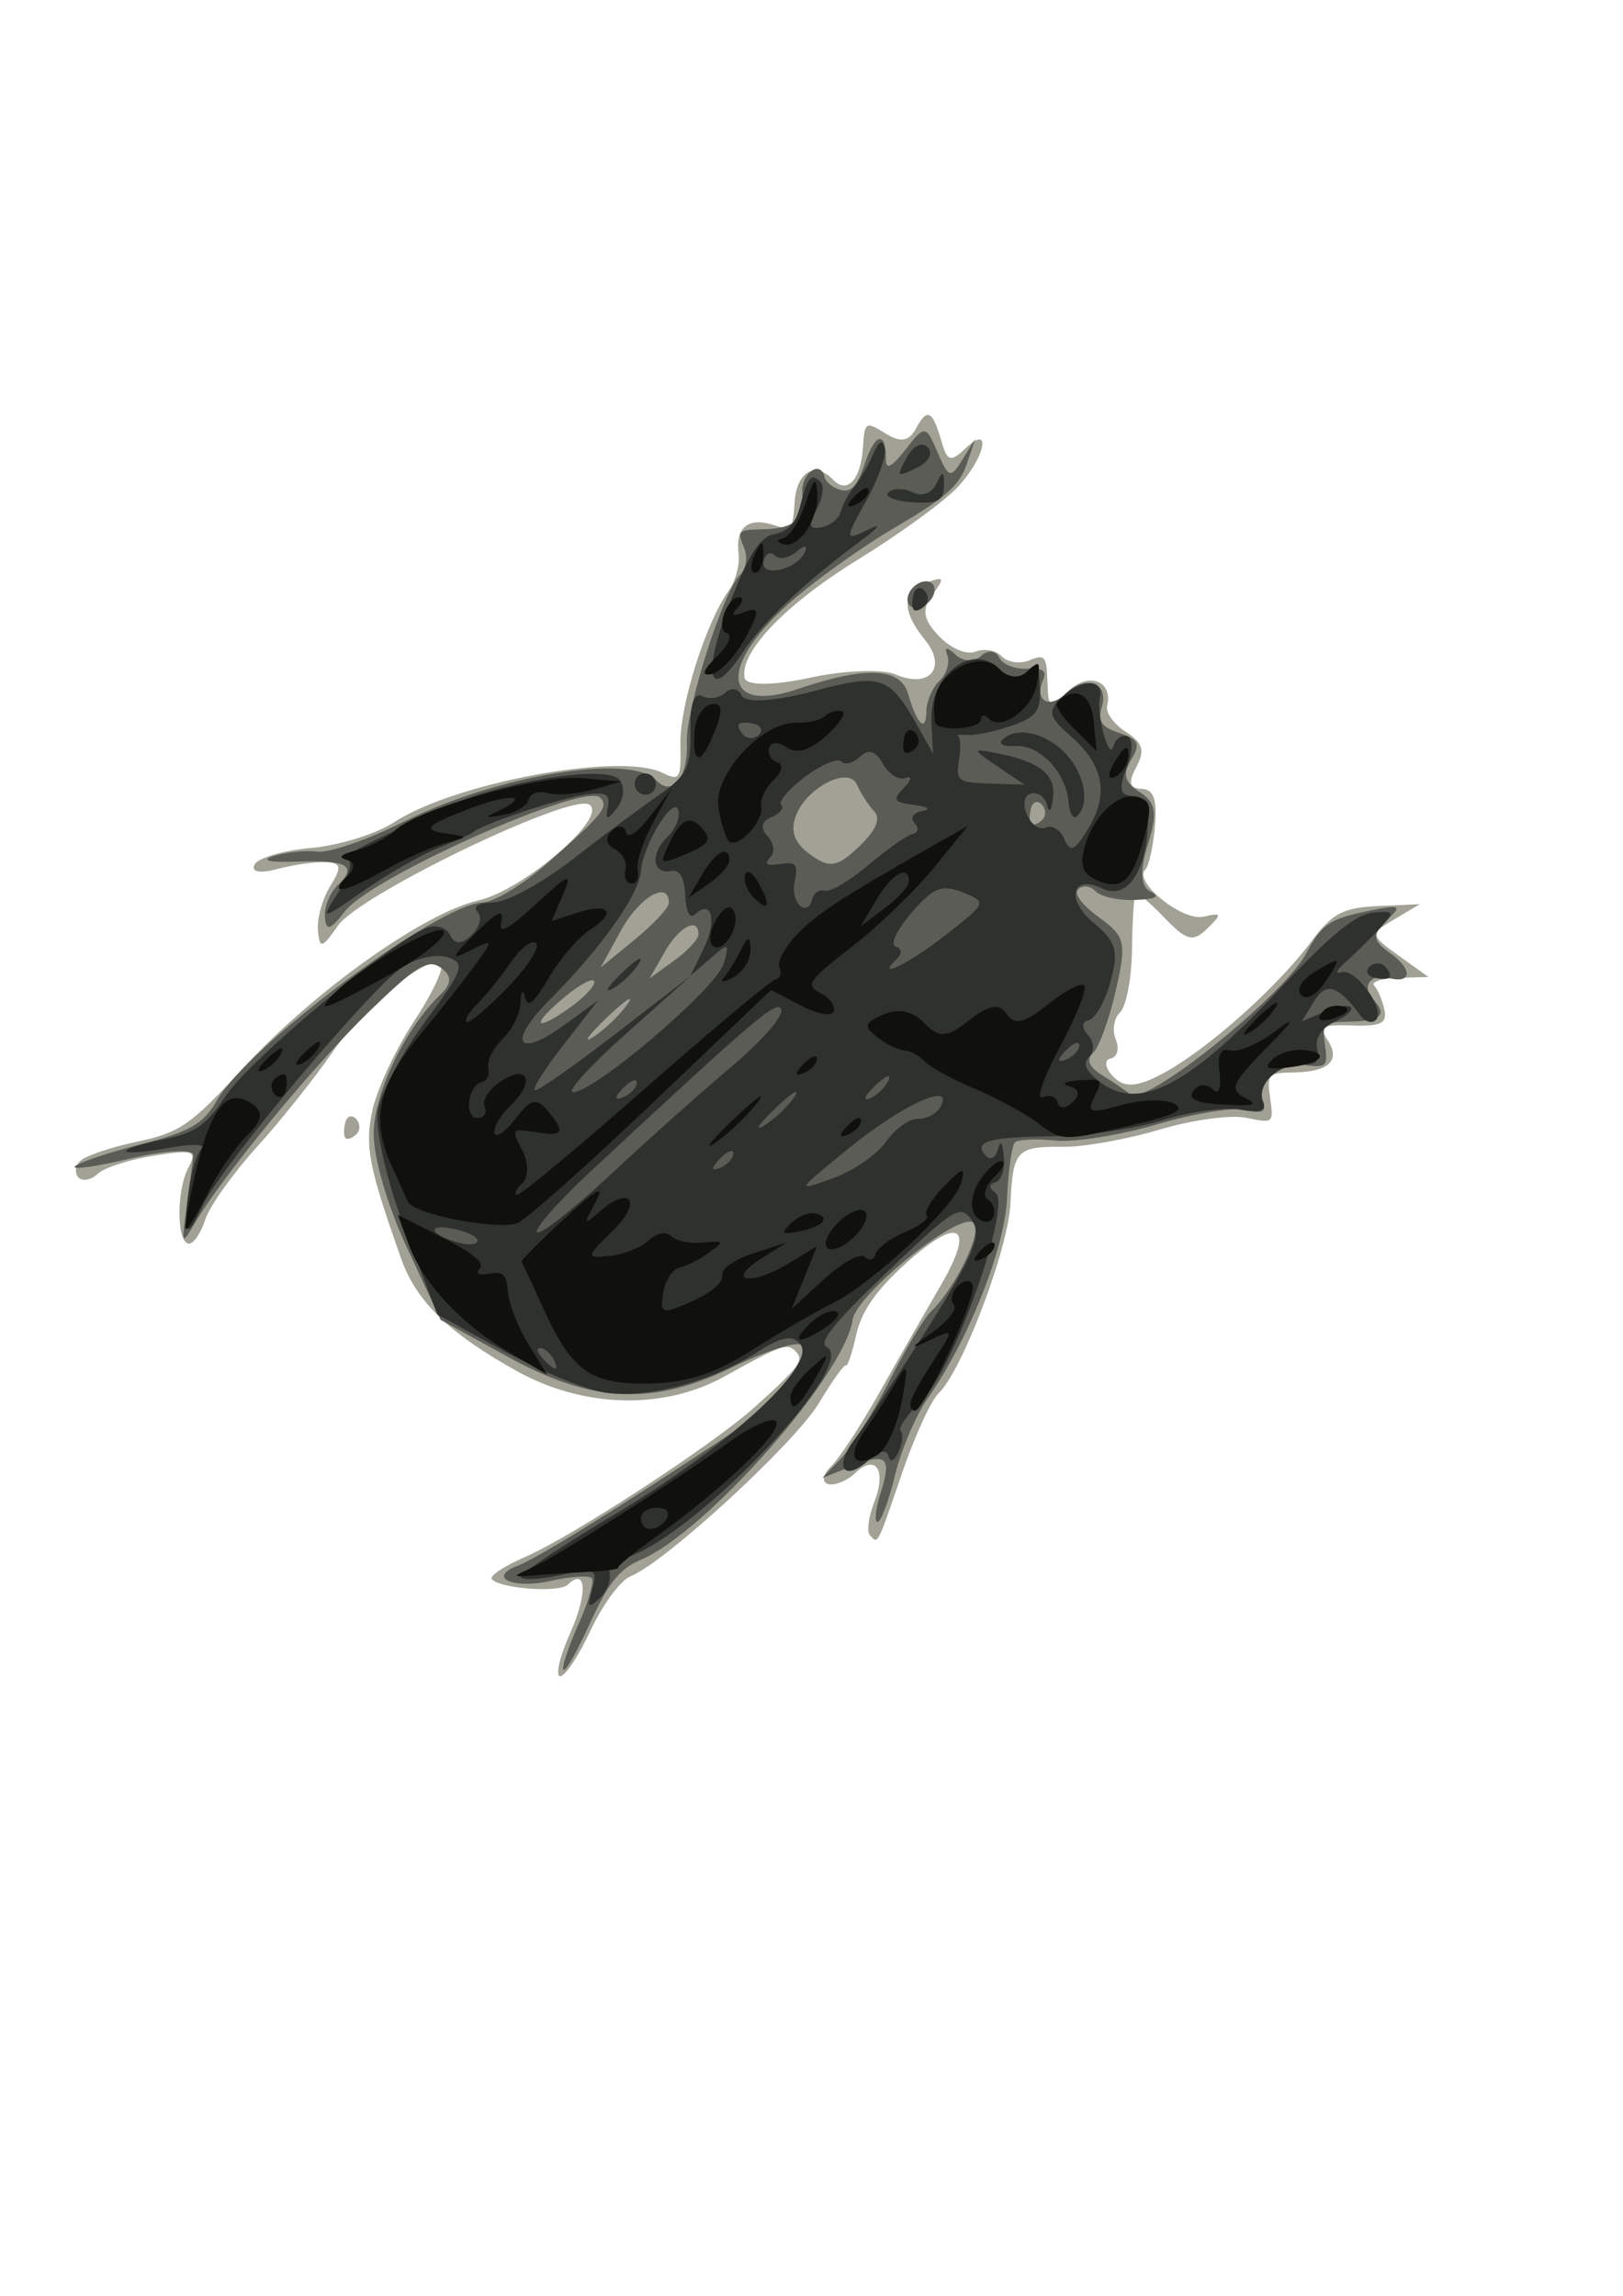 <?xml version="1.0" encoding="UTF-8" standalone="no"?>
<!-- Created with Inkscape (http://www.inkscape.org/) -->

<svg
   xmlns:dc="http://purl.org/dc/elements/1.1/"
   xmlns:cc="http://creativecommons.org/ns#"
   xmlns:rdf="http://www.w3.org/1999/02/22-rdf-syntax-ns#"
   xmlns:svg="http://www.w3.org/2000/svg"
   xmlns="http://www.w3.org/2000/svg"
   xmlns:sodipodi="http://sodipodi.sourceforge.net/DTD/sodipodi-0.dtd"
   xmlns:inkscape="http://www.inkscape.org/namespaces/inkscape"
   width="210mm"
   height="297mm"
   id="svg3550"
   version="1.1"
   inkscape:version="0.48.0 r9654"
   sodipodi:docname="Documento nuevo 3">
  <defs
     id="defs3552" />
  <sodipodi:namedview
     id="base"
     pagecolor="#ffffff"
     bordercolor="#666666"
     borderopacity="1.0"
     inkscape:pageopacity="0.0"
     inkscape:pageshadow="2"
     inkscape:zoom="0.38872126"
     inkscape:cx="398.32533"
     inkscape:cy="557.33852"
     inkscape:document-units="px"
     inkscape:current-layer="layer1"
     showgrid="false"
     inkscape:window-width="1680"
     inkscape:window-height="990"
     inkscape:window-x="-4"
     inkscape:window-y="-4"
     inkscape:window-maximized="1" />
  <g
     inkscape:label="Capa 1"
     inkscape:groupmode="layer"
     id="layer1">
    <g
       style="display:inline"
       id="g3470"
       transform="matrix(3.621,3.79,-3.707,3.542,528.372,-2509.151)"
       inkscape:transform-center-x="-40.557942"
       inkscape:transform-center-y="97.339035">
      <path
         style="fill:#a2a196"
         d="m 359.932,483.483 c 0.003,-0.688 1.073,-3.015 2.379,-5.171 2.14,-3.536 2.323,-4.738 1.855,-12.233 -0.616,-9.877 1.178,-22.544 3.846,-27.153 2.258,-3.9 2.768,-14.629 0.665,-13.965 -2.01,0.634 -8.701,21.756 -8.006,25.272 0.522,2.638 0.404,2.844 -0.977,1.709 -0.864,-0.71 -1.853,-2.416 -2.198,-3.792 -0.518,-2.064 -0.857,-2.272 -1.94,-1.188 -0.722,0.722 -1.909,2.427 -2.638,3.789 -0.79,1.475 -1.494,1.972 -1.741,1.229 -0.229,-0.686 0.908,-2.935 2.527,-4.997 1.618,-2.062 3.243,-5.393 3.61,-7.401 1.251,-6.839 9.837,-20.234 13.956,-21.773 1.696,-0.633 1.634,-0.883 -0.771,-3.132 -2.632,-2.462 -6.548,-9.736 -7.237,-13.444 -0.204,-1.1 -1.038,-2.5 -1.853,-3.11 -1.966,-1.473 -1.873,-3.071 0.248,-4.258 1.629,-0.912 1.624,-1.084 -0.098,-2.987 -1.932,-2.135 -1.482,-4.145 0.928,-4.145 1.936,0 1.82,-1.923 -0.253,-4.214 -1.604,-1.772 -1.576,-1.903 0.528,-2.453 1.623,-0.424 2.061,-1.087 1.626,-2.457 -0.678,-2.138 -0.142,-2.311 2.605,-0.841 1.644,0.88 1.934,0.7 1.934,-1.2 0,-3.658 1.949,-0.709 2.113,3.198 0.08,1.907 -0.609,7.066 -1.531,11.466 -1.68,8.013 -1.403,14.375 0.683,15.664 0.625,0.386 2.379,-1.51 4.159,-4.498 1.693,-2.841 4.09,-5.61 5.327,-6.153 3.163,-1.388 2.884,-4.024 -0.457,-4.301 -3.487,-0.289 -4.765,-1.616 -3.751,-3.895 0.731,-1.642 0.847,-1.6 1.202,0.433 0.299,1.709 1.072,2.25 3.217,2.25 1.587,0 3.075,-0.657 3.399,-1.5 0.317,-0.825 1.217,-1.5 2,-1.5 0.783,0 1.707,-0.736 2.052,-1.636 0.572,-1.491 0.803,-1.477 2.607,0.155 1.925,1.742 1.979,1.718 1.979,-0.864 0,-2.655 2.232,-3.707 3.502,-1.651 0.341,0.552 1.675,0.739 2.965,0.415 1.816,-0.456 2.501,-0.096 3.038,1.597 0.508,1.602 0.99,1.889 1.804,1.075 0.814,-0.814 1.722,-0.399 3.401,1.555 1.26,1.466 2.29,3.045 2.29,3.51 0,1.635 5.889,0.864 6.92,-0.906 0.91,-1.563 1.023,-1.509 1.05,0.5 0.026,1.911 -0.498,2.25 -3.47,2.25 -1.925,0 -3.5,0.18 -3.5,0.4 0,0.22 1.575,1.975 3.5,3.9 1.925,1.925 3.5,4.172 3.5,4.993 0,0.821 0.704,1.763 1.563,2.093 0.86,0.33 1.283,1.053 0.941,1.607 -0.342,0.554 0.287,1.007 1.398,1.007 1.492,0 2.28,-0.982 3.013,-3.75 1.22,-4.608 1.521,-13.393 0.642,-18.75 -0.556,-3.389 -0.265,-4.458 1.905,-7 l 2.561,-3 -0.62,2.747 c -0.6,2.658 -0.512,2.726 2.738,2.097 l 3.358,-0.649 -1.905,2.153 c -1.048,1.184 -1.498,2.16 -1,2.168 0.498,0.008 1.521,0.405 2.273,0.882 1.095,0.693 0.897,1.338 -0.989,3.223 -2.078,2.078 -2.151,2.396 -0.618,2.691 2.212,0.426 2.212,2.007 0.002,4.45 -1.653,1.827 -1.643,1.988 0.206,3.34 1.911,1.398 1.908,1.446 -0.226,2.94 -1.193,0.836 -3.343,3.868 -4.778,6.739 -1.435,2.871 -3.702,6.369 -5.037,7.774 -3.068,3.228 -3.042,3.69 0.406,7.398 2.942,3.164 8.166,14.341 8.166,17.473 0,0.986 1.344,4.444 2.987,7.684 3.394,6.692 3.291,6.391 2.173,6.391 -0.462,0 -1.352,-1.125 -1.979,-2.5 -1.354,-2.972 -3.182,-3.293 -3.182,-0.559 0,1.068 -0.45,2.219 -1,2.559 -0.55,0.34 -1,-0.261 -1,-1.336 0,-1.075 -0.85,-4.814 -1.889,-8.309 -1.039,-3.495 -2.487,-8.493 -3.218,-11.105 -1.801,-6.437 -3.54,-6.092 -3.764,0.747 -0.125,3.823 0.361,6.322 1.596,8.206 0.976,1.49 1.615,2.729 1.419,2.753 -0.196,0.024 0.163,1.97 0.797,4.324 1.159,4.305 0.845,21.111 -0.458,24.439 -0.37,0.945 0.11,3.768 1.067,6.272 0.957,2.505 1.468,4.825 1.137,5.157 -0.331,0.331 -1.345,-1.254 -2.253,-3.522 -1.539,-3.846 -3.433,-5.521 -3.433,-3.035 0,1.139 -3.956,4.819 -5.242,4.877 -0.408,0.018 -0.132,-1.654 0.614,-3.717 1.673,-4.626 4.543,-20.339 4.703,-25.75 0.17,-5.759 0.044,-6.5 -1.107,-6.5 -1.128,0 -1.372,0.55 -2.905,6.553 -1.642,6.432 -6.944,11.818 -13.76,13.98 -6.864,2.176 -11.155,2.342 -14.996,0.578 -8.283,-3.804 -9.923,-4.874 -11.838,-7.728 -1.151,-1.715 -2.659,-5.652 -3.353,-8.75 -0.693,-3.098 -1.639,-5.632 -2.101,-5.632 -1.542,0 -2.19,7.844 -1.092,13.205 0.597,2.912 1.285,8.094 1.529,11.515 0.244,3.421 0.953,7.172 1.576,8.336 0.623,1.164 0.874,2.375 0.558,2.691 -0.821,0.821 -4.421,-2.646 -5.158,-4.969 -0.553,-1.741 -0.889,-1.566 -3.026,1.579 -1.322,1.946 -2.404,4.236 -2.404,5.091 0,0.854 -0.45,1.553 -1,1.553 -0.55,0 -0.998,-0.562 -0.995,-1.25 z m 14.495,-20.75 c -0.34,-0.55 -0.141,-1 0.441,-1 0.582,0 1.059,0.45 1.059,1 0,0.55 -0.198,1 -0.441,1 -0.243,0 -0.719,-0.45 -1.059,-1 z"
         id="path3478"
         inkscape:connector-curvature="0" />
      <path
         style="fill:#5b5c55"
         d="m 359.954,484.233 c 0.005,-0.55 1.264,-3.275 2.797,-6.057 2.251,-4.081 2.622,-5.624 1.925,-8 -1.705,-5.813 0.977,-28.205 3.767,-31.443 0.711,-0.825 1.391,-3.975 1.511,-7 0.284,-7.118 0.172,-8 -1.015,-8 -2.037,0 -9.389,20.987 -8.788,25.084 0.336,2.291 0.155,2.647 -0.902,1.769 -0.728,-0.604 -1.323,-1.943 -1.323,-2.976 0,-2.696 -1.112,-2.345 -4.314,1.363 -1.575,1.825 -2.37,2.343 -1.805,1.177 0.555,-1.145 1.706,-2.66 2.556,-3.366 0.851,-0.706 2.445,-4.269 3.542,-7.918 2.844,-9.457 9.98,-20.134 13.456,-20.134 2.217,0 1.938,-2.352 -0.545,-4.595 -2.324,-2.099 -7.891,-12.519 -7.891,-14.769 0,-0.782 -0.736,-1.704 -1.636,-2.049 -1.515,-0.581 -1.515,-0.762 0,-2.436 2.028,-2.241 2.065,-3.549 0.147,-5.141 -1.439,-1.194 -1.122,-3.505 0.356,-2.591 0.401,0.248 1.254,0.125 1.897,-0.272 0.874,-0.54 0.814,-1.405 -0.238,-3.434 -1.411,-2.72 -0.825,-3.611 1.106,-1.68 0.709,0.709 0.891,0.076 0.584,-2.019 -0.432,-2.945 -0.355,-3.016 2.236,-2.03 2.483,0.944 2.641,0.852 2.111,-1.231 l -0.573,-2.251 1.184,2.309 c 0.936,1.826 0.86,3.71 -0.366,9 -0.853,3.68 -1.633,9.315 -1.734,12.523 -0.281,8.947 3.245,11.685 6.334,4.918 2.868,-6.283 5.18,-8.541 7.484,-7.308 2.639,1.412 3.792,1.341 2.308,-0.142 -0.66,-0.66 -1.2,-1.972 -1.2,-2.917 0,-0.944 -0.562,-1.944 -1.25,-2.221 -0.747,-0.301 -0.545,-0.536 0.5,-0.583 0.963,-0.043 1.75,-0.791 1.75,-1.662 0,-0.871 0.562,-1.394 1.25,-1.162 0.688,0.232 1.841,-0.293 2.563,-1.167 0.98,-1.186 1.445,-1.271 1.833,-0.338 0.804,1.932 2.354,1.477 2.354,-0.691 0,-2.635 2.049,-3.724 3.185,-1.693 0.731,1.305 1.341,1.423 2.942,0.566 1.69,-0.905 2.109,-0.744 2.561,0.984 0.403,1.543 1.096,1.926 2.736,1.514 1.745,-0.438 2.578,0.159 4.06,2.911 1.208,2.243 2.374,3.267 3.312,2.907 1.01,-0.388 0.89,0.095 -0.397,1.598 -1.014,1.185 -2.419,2.154 -3.122,2.154 -0.703,0 -1.278,0.47 -1.278,1.045 0,0.637 1.271,0.809 3.25,0.441 2.984,-0.555 3.475,-0.256 6,3.655 1.512,2.342 2.75,4.896 2.75,5.676 0,0.981 0.692,1.231 2.25,0.813 1.238,-0.332 2.552,-0.609 2.921,-0.617 1.802,-0.037 3.269,-17.151 1.841,-21.478 -0.936,-2.836 -0.795,-3.844 0.939,-6.688 1.871,-3.069 2.042,-3.151 2.045,-0.982 0.003,1.984 0.407,2.289 2.504,1.889 2.494,-0.477 3.396,0.573 1.5,1.745 -1.511,0.934 -1.198,2.5 0.5,2.5 1.945,0 1.897,0.904 -0.169,3.187 -1.561,1.725 -1.555,1.928 0.09,3.131 1.601,1.171 1.616,1.406 0.169,2.607 -1.898,1.575 -2.093,4.697 -0.34,5.434 0.893,0.375 0.746,0.844 -0.515,1.641 -0.971,0.614 -3.122,3.805 -4.782,7.092 -1.659,3.287 -4.127,6.942 -5.485,8.122 -1.358,1.18 -2.468,2.483 -2.468,2.895 0,0.412 1.462,2.31 3.25,4.219 3.243,3.462 7.099,12.042 8.392,18.672 0.375,1.925 1.767,5.23 3.093,7.344 1.325,2.114 2.228,4.026 2.006,4.248 -0.222,0.222 -1.006,-0.72 -1.741,-2.094 -1.706,-3.188 -2.358,-3.143 -3.7,0.252 l -1.087,2.75 -0.106,-2.593 c -0.059,-1.426 -1.006,-5.209 -2.106,-8.407 -1.1,-3.197 -2.003,-6.53 -2.006,-7.407 -0.012,-3.43 -2.175,-9.2 -3.309,-8.827 -1.668,0.549 -2.653,12.817 -1.182,14.733 3.22,4.196 4.876,24.24 2.516,30.448 -0.746,1.961 -0.51,3.771 0.985,7.565 1.081,2.743 1.744,4.987 1.472,4.987 -0.271,0 -1.214,-1.8 -2.094,-4 -0.88,-2.2 -1.905,-4 -2.276,-4 -0.372,0 -1.473,1.35 -2.448,3 -1.901,3.219 -4.369,4.199 -3.148,1.25 0.742,-1.792 2.578,-10.637 4.634,-22.329 1.2,-6.821 0.584,-12.33 -1.308,-11.7 -0.599,0.2 -1.902,2.992 -2.896,6.204 -2.48,8.014 -6.595,12.026 -15.17,14.788 l -6.821,2.197 -7.097,-2.455 c -4.08,-1.411 -8.28,-3.663 -9.879,-5.297 -2.652,-2.709 -4.973,-9.092 -4.973,-13.674 0,-1.492 -0.524,-2.028 -1.75,-1.79 -1.486,0.289 -1.742,1.469 -1.699,7.823 0.05,7.349 1.652,21.059 3.037,25.983 0.669,2.377 0.589,2.352 -1.614,-0.5 -1.274,-1.65 -2.651,-3.389 -3.06,-3.864 -0.409,-0.475 -2.128,1.55 -3.819,4.5 -1.692,2.95 -3.072,4.914 -3.067,4.364 z m 21.192,-44.544 c 0.246,-1.674 0.162,-3.22 -0.186,-3.435 -0.348,-0.215 -0.737,1.155 -0.865,3.044 -0.286,4.252 0.444,4.524 1.051,0.391 z m 3.486,-4.206 c -0.238,-1.238 -0.433,-0.225 -0.433,2.25 0,2.475 0.195,3.487 0.433,2.25 0.238,-1.238 0.238,-3.263 0,-4.5 z m -4.16,-9.537 c -1.554,-1.554 -2.317,1.615 -1.232,5.114 l 1.186,3.826 0.313,-4.18 c 0.172,-2.299 0.052,-4.441 -0.267,-4.759 z m 4.029,0.029 c -1.207,-1.207 -1.781,0.782 -1.001,3.462 l 0.814,2.797 0.381,-2.841 c 0.21,-1.563 0.122,-3.1 -0.194,-3.417 z m 4.425,-16.858 c 0,-2.254 -0.473,-3.383 -1.418,-3.383 -0.78,0 -2.075,-0.252 -2.877,-0.56 -1.876,-0.72 -3.137,3.885 -1.765,6.448 0.694,1.298 1.743,1.703 3.524,1.363 2.119,-0.405 2.535,-1.041 2.535,-3.868 z m 10,-14.383 c 0,-0.55 -0.477,-1 -1.059,-1 -0.582,0 -0.781,0.45 -0.441,1 0.34,0.55 0.816,1 1.059,1 0.243,0 0.441,-0.45 0.441,-1 z m -24,-6.5 c 0,-0.825 0.45,-1.5 1,-1.5 0.55,0 1,0.675 1,1.5 0,0.825 -0.45,1.5 -1,1.5 -0.55,0 -1,-0.675 -1,-1.5 z"
         id="path3476"
         inkscape:connector-curvature="0" />
      <path
         style="fill:#2e312d"
         d="m 368.999,478.098 c -1.14,-1.449 -2.08,-3.137 -2.089,-3.75 -0.009,-0.613 -0.953,0.347 -2.098,2.135 -1.145,1.788 -2.299,3.25 -2.565,3.25 -0.266,0 0.428,-1.475 1.543,-3.278 1.671,-2.704 1.869,-3.974 1.13,-7.25 -0.886,-3.925 0.228,-21.278 1.594,-24.838 0.369,-0.961 1.288,-1.511 2.042,-1.222 0.875,0.336 1.371,-0.186 1.371,-1.443 0,-1.083 -0.52,-1.969 -1.155,-1.969 -0.731,0 -0.594,-0.642 0.374,-1.75 0.841,-0.963 1.818,-4.675 2.173,-8.25 0.354,-3.575 0.908,-8.166 1.23,-10.202 0.503,-3.175 0.18,-4.084 -2.268,-6.39 -1.857,-1.75 -2.417,-2.843 -1.604,-3.132 0.688,-0.244 1.25,-1.066 1.25,-1.828 0,-0.762 0.562,-1.178 1.25,-0.925 0.734,0.27 2.531,-1.912 4.352,-5.281 3.197,-5.918 3.821,-6.234 9.398,-4.753 l 2.5,0.664 -2.25,-1.986 c -3.312,-2.924 -2.762,-8.166 0.857,-8.166 1.095,0 1.893,-0.698 1.893,-1.655 0,-1.507 0.173,-1.498 1.935,0.096 1.653,1.496 1.764,2.138 0.762,4.405 -0.645,1.46 -1.633,3.104 -2.197,3.654 -0.563,0.55 -0.838,0.894 -0.611,0.766 0.227,-0.129 0.994,0.546 1.704,1.5 1.207,1.621 1.442,1.584 3.599,-0.579 l 2.308,-2.313 -3,0.671 c -2.813,0.629 -2.875,0.581 -1,-0.771 3.401,-2.452 5.285,-2.741 6.677,-1.023 0.815,1.005 0.869,1.36 0.142,0.924 -0.649,-0.39 -1.466,-0.248 -1.813,0.315 -0.348,0.563 0.157,1.326 1.121,1.696 0.981,0.377 1.918,0.178 2.128,-0.451 0.206,-0.618 1.088,-0.85 1.96,-0.515 1.308,0.502 1.46,0.11 0.869,-2.244 -0.941,-3.751 -3.294,-5.353 -7.312,-4.979 -2.851,0.265 -3.272,0.003 -3.272,-2.037 0,-2.575 1.502,-4.074 2.487,-2.481 0.344,0.556 1.554,1.508 2.69,2.116 1.301,0.696 1.829,0.724 1.428,0.074 -0.35,-0.567 -0.245,-1.273 0.233,-1.568 0.479,-0.296 1.407,0.642 2.064,2.083 0.907,1.991 1.473,2.341 2.356,1.459 0.883,-0.883 1.713,-0.521 3.452,1.503 2.632,3.063 2.964,5.882 0.79,6.716 -2.953,1.133 -1.655,3.255 1.75,2.862 2.759,-0.318 3.523,0.09 5.058,2.703 0.994,1.693 1.53,3.527 1.191,4.076 -0.339,0.549 0.085,0.998 0.942,0.998 0.857,0 1.559,0.613 1.559,1.361 0,0.928 0.83,1.203 2.608,0.863 4.302,-0.822 5.736,-5.841 5.126,-17.933 -0.389,-7.702 -0.181,-10.649 0.843,-12 1.263,-1.665 1.369,-1.616 1.505,0.709 0.081,1.375 0.107,3.4 0.057,4.5 -0.049,1.1 0.14,1.503 0.42,0.895 0.594,-1.288 5.44,-0.607 5.44,0.765 0,0.51 -0.562,0.854 -1.25,0.765 -3.533,-0.459 -4.552,0.116 -3.994,2.251 l 0.569,2.176 0.805,-2.176 c 1.038,-2.806 2.219,-2.852 1.33,-0.051 -0.423,1.332 -0.171,2.436 0.674,2.958 1.074,0.664 1.096,1.086 0.107,2.075 -1.602,1.602 -1.598,4.538 0.008,5.155 0.846,0.325 0.553,0.995 -0.907,2.075 -1.186,0.877 -3.125,3.596 -4.31,6.043 -1.184,2.446 -3.926,6.387 -6.093,8.758 -4.046,4.426 -4.733,5.812 -2.881,5.812 0.582,0 0.721,-0.562 0.308,-1.25 -0.516,-0.86 -0.226,-0.824 0.93,0.113 0.925,0.75 1.427,1.773 1.118,2.275 -0.31,0.501 0.009,0.788 0.708,0.637 1.866,-0.403 9.277,14.578 9.277,18.754 0,1.909 0.312,3.471 0.693,3.471 0.381,0 0.961,0.698 1.289,1.552 0.341,0.89 0.174,1.291 -0.393,0.941 -0.544,-0.336 -0.989,0.289 -0.989,1.389 0,3.395 -1.753,3.289 -2.309,-0.14 -0.289,-1.783 -1.585,-7.517 -2.88,-12.742 -1.916,-7.732 -2.722,-9.553 -4.333,-9.787 -1.853,-0.269 -1.979,0.32 -1.984,9.263 -0.004,6.889 0.321,9.425 1.166,9.101 3.388,-1.3 4.289,22.915 1.046,28.104 -0.406,0.649 -0.281,1.464 0.278,1.809 0.559,0.345 1.003,1.389 0.986,2.319 -0.027,1.497 -0.154,1.479 -1.103,-0.154 -0.985,-1.694 -1.233,-1.582 -3.023,1.363 -1.073,1.764 -2.149,3.01 -2.39,2.769 -0.242,-0.242 0.564,-4.905 1.79,-10.363 2.746,-12.223 3.044,-23.735 0.628,-24.206 -1.184,-0.231 -1.822,0.708 -2.333,3.436 -0.971,5.176 -3.973,10.757 -7.114,13.228 -1.448,1.139 -5.653,3.043 -9.345,4.232 l -6.712,2.162 -7.841,-3.388 c -4.407,-1.904 -8.663,-4.498 -9.719,-5.923 -1.033,-1.395 -2.376,-5.539 -2.984,-9.21 -0.973,-5.87 -1.315,-6.562 -2.842,-5.745 -0.955,0.511 -1.979,2.18 -2.276,3.71 -0.668,3.442 1.743,25.779 3.187,29.53 1.327,3.448 0.827,3.48 -1.819,0.115 z m 35.115,-14.048 c -0.722,-0.289 -1.584,-0.253 -1.917,0.079 -0.332,0.332 0.258,0.569 1.312,0.525 1.165,-0.048 1.402,-0.285 0.604,-0.604 z m -14.216,-1.278 c 0.809,-0.512 1.258,-1.143 0.998,-1.403 -0.26,-0.26 -1.345,0.166 -2.412,0.946 -2.133,1.56 -0.94,1.946 1.414,0.457 z m 5.13,-14.789 c 0.056,-4.812 0.284,-11.759 0.507,-15.437 0.234,-3.866 -0.019,-6.949 -0.601,-7.309 -0.969,-0.599 -1.122,1.978 -1.405,23.746 -0.056,4.262 0.236,7.75 0.649,7.75 0.412,2e-5 0.795,-3.937 0.851,-8.75 z m -9.157,-9.842 0.928,-8.908 -0.273,8.287 c -0.15,4.558 0.084,7.93 0.52,7.494 1.395,-1.395 2.246,-16.812 1.042,-18.884 -1.018,-1.754 -1.109,-1.708 -1.211,0.604 l -0.109,2.5 -1.004,-2.75 c -1.003,-2.747 -2.838,-3.778 -2.838,-1.595 0,0.675 -0.79,0.44 -1.901,-0.565 -1.266,-1.146 -2.124,-1.359 -2.569,-0.639 -0.941,1.522 -2.53,0.297 -2.53,-1.951 0,-1.035 -0.468,-2.171 -1.04,-2.525 -1.435,-0.887 -0.078,4.577 1.627,6.551 1.483,1.718 2.631,7.772 2.8,14.778 0.139,5.733 1.915,6.201 2.64,0.695 l 0.526,-4 0.774,5.367 c 0.426,2.952 0.98,5.16 1.232,4.908 0.252,-0.252 0.876,-4.467 1.386,-9.367 z m -3.713,-4.408 c 0,-1.925 0.206,-2.712 0.457,-1.75 0.252,0.963 0.252,2.538 0,3.5 -0.252,0.963 -0.457,0.175 -0.457,-1.75 z m 8.372,6.271 c -0.332,-0.332 -0.569,0.258 -0.525,1.312 0.048,1.165 0.285,1.402 0.604,0.604 0.289,-0.722 0.253,-1.584 -0.079,-1.917 z m 11,-2 c -0.332,-0.332 -0.569,0.258 -0.525,1.312 0.048,1.165 0.285,1.402 0.604,0.604 0.289,-0.722 0.253,-1.584 -0.079,-1.917 z m 0.083,-8.032 c -0.25,-0.956 -0.446,0.062 -0.435,2.262 0.011,2.2 0.216,2.982 0.455,1.738 0.239,-1.244 0.23,-3.044 -0.02,-4 z m 8.952,-3.293 c -0.292,-1.459 -0.054,-3.13 0.528,-3.712 0.582,-0.582 0.858,-1.659 0.613,-2.393 -0.856,-2.569 -2.594,2.569 -3.104,9.179 -0.498,6.459 -0.495,6.469 0.997,3.03 0.823,-1.898 1.258,-4.645 0.966,-6.104 z m -3.977,-4.195 c -0.277,-0.688 -0.504,-0.125 -0.504,1.25 0,1.375 0.227,1.938 0.504,1.25 0.277,-0.688 0.277,-1.812 0,-2.5 z m -17.162,-6.75 c -0.293,-0.474 -0.165,-1.089 0.284,-1.367 0.449,-0.278 0.93,-2.414 1.067,-4.747 0.138,-2.333 0.479,-4.612 0.758,-5.064 0.279,-0.452 0.005,-0.822 -0.61,-0.822 -0.628,0 -0.789,-0.548 -0.367,-1.25 0.51,-0.849 0.209,-0.81 -0.941,0.122 -1.474,1.196 -1.702,1.131 -1.771,-0.5 -0.043,-1.03 -0.29,-1.358 -0.548,-0.729 -0.258,0.629 -1.347,0.914 -2.421,0.633 -1.342,-0.351 -1.952,-0.005 -1.952,1.106 0,0.889 -0.401,1.617 -0.891,1.617 -0.49,0 -1.074,1.575 -1.299,3.5 -0.225,1.925 -0.063,3.5 0.359,3.5 0.422,0 0.509,0.675 0.192,1.5 -0.364,0.95 0.014,1.5 1.031,1.5 0.884,0 1.614,0.562 1.622,1.25 0.01,0.844 0.352,0.763 1.052,-0.25 0.91,-1.317 1.177,-1.295 2.188,0.184 1.136,1.662 3.277,1.487 2.245,-0.184 z m 11.042,-6.771 c 0.488,-4.976 0.459,-5.041 -1.784,-3.982 -1.904,0.899 -2.22,1.708 -1.914,4.909 0.201,2.108 0.769,3.584 1.261,3.28 0.493,-0.304 0.895,-0.002 0.895,0.672 0,3.121 1.099,-0.356 1.542,-4.879 z m -25.542,-0.288 c 0,-0.582 -0.45,-0.781 -1,-0.441 -0.55,0.34 -1,0.816 -1,1.059 0,0.243 0.45,0.441 1,0.441 0.55,0 1,-0.477 1,-1.059 z m 41.604,-1.67 c -0.332,-0.332 -0.569,0.258 -0.525,1.312 0.048,1.165 0.285,1.402 0.604,0.604 0.289,-0.722 0.253,-1.584 -0.079,-1.917 z m -58.086,40.995 c -0.419,-1.779 -1.119,-3.013 -1.555,-2.743 -0.77,0.476 -0.279,-1.352 2.767,-10.298 1.914,-5.623 7.379,-13.725 9.257,-13.725 0.817,0 1.629,0.9 1.804,2 0.242,1.522 0.092,1.67 -0.627,0.618 -0.758,-1.11 -1.251,-0.913 -2.502,1 -1.473,2.252 -4.455,8.8 -4.499,9.882 -0.011,0.275 -0.551,1.85 -1.198,3.5 -0.648,1.65 -1.516,5.25 -1.931,8 -0.741,4.915 -0.766,4.945 -1.515,1.766 z m 11.482,-28.266 c 0,-0.55 0.45,-1 1,-1 0.55,0 1,0.45 1,1 0,0.55 -0.45,1 -1,1 -0.55,0 -1,-0.45 -1,-1 z m -5.601,-17.431 c -2.2,-4.724 -2.691,-6.744 -1.932,-7.948 0.713,-1.131 0.646,-2.211 -0.224,-3.604 -1.486,-2.38 -1.552,-3.017 -0.31,-3.017 0.513,0 1.237,0.959 1.609,2.132 0.513,1.615 0.877,1.808 1.501,0.798 0.454,-0.734 0.538,-1.798 0.188,-2.365 -0.35,-0.567 -0.712,-1.713 -0.805,-2.548 -0.093,-0.835 -0.528,-2.379 -0.967,-3.432 -0.556,-1.332 -0.452,-1.699 0.343,-1.208 0.628,0.388 1.703,2.576 2.387,4.861 1.161,3.874 1.295,3.99 1.992,1.708 0.494,-1.619 0.583,-1.093 0.261,1.553 -0.776,6.387 -0.786,11.758 -0.029,15.155 1.245,5.587 -0.98,4.432 -4.015,-2.086 z m 1.251,-8.857 c -0.276,-0.68 -0.527,-0.444 -0.571,0.538 -0.043,0.963 -0.556,1.75 -1.138,1.75 -0.582,0 -0.745,0.508 -0.362,1.128 0.89,1.44 2.777,-1.674 2.07,-3.416 z m 25.382,-1.262 c -0.055,-1.83 2.277,-3.45 4.968,-3.45 2.604,0 5,1.592 5,3.322 0,0.507 -0.683,0.356 -1.518,-0.337 -2.157,-1.79 -5.77,-1.793 -7.2,-0.007 -0.67,0.837 -1.233,1.049 -1.25,0.472 z m -15.532,-3.45 c -0.34,-0.55 -0.141,-1 0.441,-1 0.582,0 1.059,0.45 1.059,1 0,0.55 -0.198,1 -0.441,1 -0.243,0 -0.719,-0.45 -1.059,-1 z m -8.5,-4.992 c 0,-0.589 0.701,-1.339 1.557,-1.668 0.943,-0.362 1.314,-1.237 0.941,-2.219 -0.493,-1.295 -0.365,-1.371 0.637,-0.376 1.004,0.996 0.816,1.652 -0.941,3.289 -1.207,1.124 -2.194,1.563 -2.194,0.974 z m 63,-1.949 c 0,-0.582 0.45,-1.059 1,-1.059 0.55,0 1,0.198 1,0.441 0,0.243 -0.45,0.719 -1,1.059 -0.55,0.34 -1,0.141 -1,-0.441 z m -64.246,-1.892 c -0.272,-1.041 0.05,-1.833 0.746,-1.833 0.696,0 1.018,0.792 0.746,1.833 -0.264,1.008 -0.599,1.833 -0.746,1.833 -0.147,0 -0.482,-0.825 -0.746,-1.833 z"
         id="path3474"
         inkscape:connector-curvature="0" />
      <path
         style="fill:#10100c"
         d="m 367.934,475.983 c -3.248,-5.148 -3.469,-7.537 -0.745,-8.062 1.313,-0.253 1.749,0.357 1.782,2.489 0.024,1.553 0.646,4.511 1.382,6.573 0.736,2.062 1.167,3.75 0.958,3.75 -0.209,0 -1.729,-2.138 -3.377,-4.75 z m 48.525,3.25 c 0.843,-2.425 3.306,-15.12 4.269,-22 0.392,-2.804 1.139,-4.78 1.699,-4.5 1.046,0.523 1.014,8.315 -0.065,16 -0.348,2.475 -0.496,4.5 -0.329,4.5 0.167,0 -0.455,0.9 -1.382,2 -0.927,1.1 -2.406,2.9 -3.286,4 -1.601,2 -1.601,2 -0.905,0 z m 5.468,-12.059 c 0,-0.857 -0.45,-1.281 -1,-0.941 -0.55,0.34 -1,1.041 -1,1.559 0,0.518 0.45,0.941 1,0.941 0.55,0 1,-0.702 1,-1.559 z m -35.195,-0.8 -2.695,-1.196 4.445,-1.598 c 3.021,-1.086 4.45,-1.238 4.46,-0.472 0.008,0.619 0.424,0.48 0.924,-0.31 0.754,-1.192 1.177,-1.213 2.491,-0.122 0.87,0.722 3.042,1.632 4.826,2.022 l 3.244,0.709 -4,1.158 c -4.985,1.443 -10.18,1.371 -13.695,-0.19 z m -21.647,-2.641 c 0,-1.375 0.227,-1.938 0.504,-1.25 0.277,0.688 0.277,1.812 0,2.5 -0.277,0.688 -0.504,0.125 -0.504,-1.25 z m 1.842,1 c 0,-0.55 0.198,-1 0.441,-1 0.243,0 0.719,0.45 1.059,1 0.34,0.55 0.141,1 -0.441,1 -0.582,0 -1.059,-0.45 -1.059,-1 z m 13.229,-2.427 c -4.274,-1.552 -6.126,-4.348 -6.793,-10.257 -0.299,-2.649 -0.811,-6.392 -1.138,-8.317 -0.567,-3.337 -0.629,-3.384 -1.346,-1 -0.639,2.124 -0.765,1.898 -0.837,-1.5 -0.062,-2.927 0.176,-3.598 0.885,-2.5 0.701,1.084 0.991,0.113 1.048,-3.5 0.07,-4.432 0.197,-4.716 1.119,-2.5 l 1.04,2.5 1.049,-2.25 c 1.374,-2.946 2.588,-2.886 2.017,0.101 -0.247,1.293 0.005,3.998 0.561,6.011 0.76,2.751 0.719,3.497 -0.162,3.002 -0.772,-0.433 -0.745,-0.197 0.077,0.689 0.688,0.741 1.25,2.355 1.25,3.588 0,1.233 0.457,2.524 1.016,2.869 0.559,0.345 0.814,0.956 0.566,1.357 -0.719,1.164 1.225,3.665 2.113,2.717 0.442,-0.472 0.307,-1.037 -0.3,-1.256 -0.608,-0.219 -0.894,-1.502 -0.636,-2.851 0.576,-3.013 2.24,-2.252 2.24,1.023 0,1.31 0.369,2.61 0.819,2.888 0.45,0.278 0.628,-0.796 0.394,-2.387 -0.359,-2.444 -0.098,-2.868 1.681,-2.734 2.562,0.193 2.625,0.614 0.356,2.356 -1.634,1.255 -1.601,1.386 0.5,1.977 1.238,0.348 2.25,1.331 2.25,2.183 0,0.853 0.205,1.345 0.455,1.095 0.25,-0.25 0.733,-7.395 1.072,-15.878 0.339,-8.483 0.812,-15.739 1.051,-16.126 0.239,-0.387 -0.004,-0.854 -0.54,-1.039 -0.536,-0.184 -1.037,-1.685 -1.113,-3.335 -0.126,-2.746 0.393,-5.584 2.835,-15.5 l 0.862,-3.5 0.628,5.137 c 0.345,2.825 0.36,7.738 0.032,10.917 -0.523,5.066 -0.396,5.704 1.029,5.157 0.894,-0.343 1.864,-0.237 2.156,0.235 0.292,0.472 -0.819,1.329 -2.468,1.904 l -2.999,1.045 -0.014,15.302 c -0.008,8.416 -0.269,16.252 -0.58,17.413 -0.463,1.726 -7.237,6.698 -8.542,6.27 -0.2,-0.066 -1.836,-0.654 -3.635,-1.307 z m -4.369,-19.573 c -0.097,-2.75 -0.612,-5 -1.143,-5 -0.549,0 -0.696,1.35 -0.341,3.125 0.344,1.719 0.625,3.969 0.625,5 0,1.031 0.233,1.875 0.518,1.875 0.285,0 0.439,-2.25 0.341,-5 z m 18.715,-34.758 c -1.178,-1.178 -1.647,0.615 -0.886,3.39 l 0.786,2.868 0.337,-2.841 c 0.186,-1.563 0.079,-3.1 -0.238,-3.417 z m -27.417,52.758 c 0,-1.375 0.227,-1.938 0.504,-1.25 0.277,0.688 0.277,1.812 0,2.5 -0.277,0.688 -0.504,0.125 -0.504,-1.25 z m 32.342,0.471 c -2.2,-0.793 -4.112,-1.448 -4.25,-1.456 -0.138,-0.008 -0.205,-2.603 -0.15,-5.765 0.076,-4.388 0.289,-5.158 0.9,-3.25 0.745,2.327 0.808,2.349 0.9,0.309 0.18,-3.96 2.098,-3.617 2.131,0.382 0.03,3.566 0.125,3.685 1.5,1.868 0.808,-1.068 1.468,-2.755 1.468,-3.75 0,-0.995 0.513,-1.809 1.14,-1.809 0.627,0 1.746,-0.787 2.487,-1.75 1.26,-1.637 1.33,-1.62 1.081,0.25 -0.146,1.1 -0.55,2.455 -0.898,3.011 -0.348,0.556 -0.047,1.811 0.668,2.789 1.191,1.629 1.394,1.509 2.423,-1.445 0.663,-1.901 0.748,-3.455 0.209,-3.789 -0.521,-0.322 -0.308,-1.859 0.494,-3.566 l 1.408,-3 -0.546,2.834 c -0.756,3.924 1.197,2.481 2.079,-1.537 l 0.699,-3.18 1.297,2.942 1.297,2.942 0.081,-4.25 c 0.045,-2.337 0.558,-4.25 1.14,-4.25 0.582,0 0.804,-0.412 0.493,-0.916 -0.311,-0.504 -0.124,-2.079 0.416,-3.5 0.54,-1.421 0.656,-2.585 0.257,-2.586 -0.399,-10e-4 -0.776,-1.41 -0.838,-3.131 -0.093,-2.563 0.066,-2.809 0.878,-1.359 1.204,2.151 1.069,12.751 -0.216,16.947 -0.513,1.675 -1.425,5.562 -2.027,8.64 -0.782,3.992 -2.055,6.642 -4.443,9.25 -3.694,4.033 -5.77,4.399 -12.078,2.126 z m -34.421,-6.172 c -0.135,-3.777 2.086,-12.535 2.954,-11.646 0.454,0.466 0.181,3.321 -0.608,6.346 -1.845,7.079 -2.25,7.992 -2.346,5.299 z m 56.588,-4.966 c -0.367,-0.367 -0.628,-1.829 -0.581,-3.25 0.084,-2.537 0.102,-2.53 0.967,0.366 0.909,3.044 0.775,4.045 -0.386,2.884 z m 7.04,-3.083 c -0.286,-1.512 -0.847,-3.875 -1.248,-5.25 -0.601,-2.067 -0.302,-1.894 1.726,1 1.349,1.925 2.257,4.287 2.017,5.25 -0.652,2.616 -1.907,2.113 -2.496,-1 z m -70.707,-0.809 c 0,-0.879 -0.48,-1.263 -1.1,-0.879 -0.8,0.494 -0.8,0.119 0,-1.375 0.605,-1.13 1.1,-2.872 1.101,-3.871 0.001,-3.007 5.544,-13.642 8.503,-16.316 l 2.767,-2.5 -1.282,2.5 c -0.705,1.375 -1.9,2.865 -2.657,3.311 -0.756,0.446 -1.116,1.23 -0.8,1.742 0.316,0.512 0.067,1.722 -0.554,2.689 -1.068,1.662 -1.1,1.663 -0.586,0.008 0.967,-3.109 -0.451,-1.856 -1.944,1.718 -1.864,4.462 -1.825,5.088 0.212,3.405 1.49,-1.232 1.544,-1.167 0.523,0.628 -0.626,1.1 -1.615,3.913 -2.199,6.25 -1.075,4.305 -1.984,5.538 -1.984,2.691 z m 60,-2.382 c 0,-1.068 0.385,-2.179 0.856,-2.47 0.471,-0.291 0.643,0.583 0.383,1.941 -0.564,2.95 -1.239,3.239 -1.239,0.529 z m 11.718,-1.742 c -0.265,-0.449 -0.837,-2.392 -1.27,-4.317 -0.766,-3.408 -0.809,-3.434 -1.604,-1 -0.688,2.106 -0.744,1.988 -0.355,-0.75 0.254,-1.788 0.023,-3.25 -0.514,-3.25 -0.536,0 -0.975,-0.702 -0.975,-1.559 0,-0.857 0.421,-1.299 0.935,-0.981 1.124,0.695 5.32,11.618 4.7,12.238 -0.239,0.239 -0.652,0.068 -0.918,-0.382 z m -30.418,-6.317 c 0,-3.025 0.187,-4.263 0.417,-2.75 0.229,1.512 0.229,3.987 0,5.5 -0.229,1.512 -0.417,0.275 -0.417,-2.75 z m 10.716,2.809 c -0.008,-0.93 0.435,-1.969 0.985,-2.309 1.266,-0.782 1.266,0.542 0,2.5 -0.835,1.293 -0.971,1.266 -0.985,-0.191 z m 2.985,-3.309 c 0,-1.375 0.45,-2.5 1,-2.5 0.55,0 1,1.125 1,2.5 0,1.375 -0.45,2.5 -1,2.5 -0.55,0 -1,-1.125 -1,-2.5 z m -5.921,-6.917 c -0.043,-1.054 0.193,-1.645 0.525,-1.312 0.332,0.332 0.368,1.195 0.079,1.917 -0.319,0.798 -0.556,0.561 -0.604,-0.604 z m -7,-1 c -0.043,-1.054 0.193,-1.645 0.525,-1.312 0.332,0.332 0.368,1.195 0.079,1.917 -0.319,0.798 -0.556,0.561 -0.604,-0.604 z m 24,0 c -0.043,-1.054 0.193,-1.645 0.525,-1.312 0.332,0.332 0.368,1.195 0.079,1.917 -0.319,0.798 -0.556,0.561 -0.604,-0.604 z m -48.58,-0.585 c -0.386,-0.624 -1.331,-0.893 -2.1,-0.598 -0.822,0.316 -1.399,-0.093 -1.399,-0.991 0,-0.84 0.443,-1.254 0.985,-0.919 0.604,0.373 0.799,-0.668 0.503,-2.691 l -0.482,-3.3 1.09,3.498 c 0.599,1.924 1.597,3.812 2.218,4.196 0.62,0.383 0.849,0.977 0.507,1.318 -0.341,0.342 -0.936,0.11 -1.322,-0.514 z m 13.617,0.333 c -0.064,-0.643 -0.407,-1.993 -0.763,-3 -0.502,-1.421 -0.369,-1.575 0.594,-0.688 0.683,0.629 1.026,1.979 0.763,3 -0.263,1.021 -0.53,1.331 -0.594,0.688 z m -4.421,-3.389 c -0.342,-1.309 -0.112,-1.915 0.633,-1.667 1.438,0.479 2.189,3.724 0.861,3.724 -0.526,0 -1.199,-0.926 -1.495,-2.057 z m 34.662,-0.656 c -0.329,-1.309 -0.318,-2.659 0.023,-3 0.341,-0.341 0.62,0.355 0.62,1.547 0,1.192 0.506,2.054 1.125,1.917 0.619,-0.138 1.306,0.237 1.528,0.833 0.222,0.596 -0.295,1.083 -1.148,1.083 -0.853,0 -1.819,-1.071 -2.148,-2.38 z m -42.682,-0.692 c -1.029,-2.682 -0.819,-3.595 0.825,-3.595 1.643,0 1.738,0.535 0.605,3.427 -0.7,1.788 -0.803,1.8 -1.43,0.168 z m 4.094,-0.551 c -0.691,-2.461 -0.278,-3.886 0.812,-2.796 0.319,0.319 0.423,1.632 0.23,2.917 l -0.351,2.336 -0.69,-2.456 z m 21.132,-3.306 c 0.54,-1.461 1.657,-2.238 3.213,-2.238 1.965,0 2.441,-0.578 2.701,-3.279 0.233,-2.424 0.755,-3.206 2,-3 1.287,0.213 1.758,-0.605 1.995,-3.471 0.171,-2.062 0.651,-3.75 1.067,-3.75 0.416,0 1.581,2.587 2.588,5.75 1.007,3.163 2.028,5.185 2.268,4.494 0.24,-0.691 0.849,-1.002 1.352,-0.691 0.503,0.311 0.915,-0.163 0.915,-1.053 0,-1.028 -0.456,-1.344 -1.25,-0.867 -0.764,0.459 -0.685,0.055 0.203,-1.038 1.393,-1.716 1.479,-1.713 2.098,0.051 0.555,1.582 0.872,1.403 2.26,-1.282 0.888,-1.717 2.351,-3.405 3.25,-3.75 1.242,-0.477 0.978,0.518 -1.096,4.129 -3.468,6.039 -3.483,6.053 -6.466,6.545 -1.375,0.227 -4.173,1.154 -6.218,2.062 -2.045,0.907 -4.332,1.65 -5.083,1.65 -0.751,0 -1.677,0.312 -2.058,0.692 -0.381,0.381 -1.564,0.826 -2.63,0.988 -1.62,0.247 -1.802,-0.071 -1.11,-1.942 z m -18.344,0.355 c -0.308,-0.499 0.34,-0.671 1.441,-0.383 2.335,0.611 2.63,1.29 0.56,1.29 -0.793,0 -1.693,-0.408 -2.001,-0.907 z m -6.272,-2.606 c -2.533,-1.774 -2.953,-8.677 -0.667,-10.963 0.76,-0.76 1.381,-1.837 1.381,-2.394 0,-0.557 0.338,-1.221 0.75,-1.476 0.412,-0.255 0.707,0.956 0.655,2.691 -0.063,2.097 -0.654,3.264 -1.762,3.48 -0.917,0.179 -1.405,0.749 -1.086,1.266 0.32,0.517 1,0.682 1.512,0.365 0.512,-0.316 0.931,0.325 0.931,1.425 0,1.1 0.45,2.278 1,2.618 1.173,0.725 1.36,4.5 0.223,4.5 -0.428,0 -1.749,-0.681 -2.937,-1.513 z m -6.574,-3.254 c -0.926,-1.023 -1.28,-2.312 -0.834,-3.035 0.545,-0.882 1.136,-0.465 1.987,1.402 1.494,3.278 0.987,3.997 -1.153,1.632 z m -3.696,-6.542 c -0.008,-1.545 -0.418,-2.56 -0.911,-2.256 -0.976,0.603 -2.48,-2.393 -1.628,-3.245 0.288,-0.288 0.555,0.114 0.594,0.893 0.048,0.959 0.293,0.855 0.759,-0.322 0.543,-1.37 0.917,-1.009 1.766,1.705 0.593,1.894 0.708,4.026 0.256,4.738 -0.542,0.854 -0.827,0.34 -0.837,-1.514 z m 59.985,-4.691 c 0,-0.55 0.562,-1.014 1.25,-1.032 0.689,-0.018 0.355,-0.708 -0.745,-1.539 -1.385,-1.046 -1.639,-1.728 -0.831,-2.227 0.64,-0.396 1.353,-2.29 1.585,-4.211 0.327,-2.706 0.457,-2.318 0.581,1.727 0.138,4.504 0.4,5.134 1.91,4.603 1.365,-0.481 1.264,-0.144 -0.458,1.531 -2.43,2.364 -3.292,2.664 -3.292,1.147 z m -42.5,-3 c -0.34,-0.55 -0.141,-1 0.441,-1 0.582,0 1.059,0.45 1.059,1 0,0.55 -0.198,1 -0.441,1 -0.243,0 -0.719,-0.45 -1.059,-1 z m -21.936,-1.707 c -0.543,-1.425 -0.428,-1.54 0.56,-0.56 0.683,0.678 0.991,1.485 0.683,1.793 -0.308,0.308 -0.867,-0.247 -1.243,-1.233 z m 21.446,-2.78 c -1.788,-2.155 -0.445,-6.513 2.008,-6.513 1.208,0 1.993,-0.683 2.013,-1.75 0.03,-1.645 0.114,-1.642 1.394,0.046 1.471,1.94 1.003,5.704 -0.709,5.704 -0.578,0 -0.771,0.279 -0.431,0.619 0.573,0.573 -1.579,3.381 -2.592,3.381 -0.247,0 -1.004,-0.669 -1.683,-1.487 z m 20.175,0.21 c -1.926,-2.321 -2.388,-6.31 -0.876,-7.565 1.156,-0.959 1.722,-0.749 2.889,1.074 2.632,4.113 2.835,5.68 0.869,6.731 -1.309,0.701 -2.16,0.63 -2.882,-0.24 z m 22.047,-1.723 c 0,-1.925 0.206,-2.712 0.457,-1.75 0.252,0.963 0.252,2.538 0,3.5 -0.252,0.963 -0.457,0.175 -0.457,-1.75 z m 3.768,1.814 c 0,-0.863 0.675,-2.129 1.5,-2.814 1.908,-1.584 1.889,-0.099 -0.032,2.441 -1.175,1.554 -1.468,1.628 -1.468,0.372 z m -66.706,-0.481 c 0.332,-0.537 -0.052,-2.239 -0.853,-3.783 -1.203,-2.318 -1.213,-2.605 -0.057,-1.646 1.879,1.559 2.682,4.937 1.367,5.749 -0.583,0.361 -0.789,0.216 -0.457,-0.321 z m 63.493,-7.999 c 0.245,-1.283 0.566,-2.333 0.713,-2.333 0.147,0 0.468,1.05 0.713,2.333 0.26,1.359 -0.038,2.333 -0.713,2.333 -0.675,0 -0.973,-0.975 -0.713,-2.333 z m 3.213,1.726 c 0,-0.518 0.445,-1.216 0.989,-1.552 0.567,-0.35 0.735,0.051 0.393,0.941 -0.665,1.732 -1.382,2.049 -1.382,0.611 z m -64.921,-1.476 c -0.043,-1.054 0.193,-1.645 0.525,-1.312 0.332,0.332 0.368,1.195 0.079,1.917 -0.319,0.798 -0.556,0.561 -0.604,-0.604 z m 34.652,-0.503 c -0.435,-1.663 -0.305,-2.054 0.437,-1.312 0.581,0.581 0.86,1.647 0.619,2.368 -0.25,0.749 -0.703,0.296 -1.057,-1.057 z m -7.716,0.103 c 0.053,-2.35 1.633,-2.886 3.663,-1.242 l 2.173,1.759 -2.925,0.083 c -1.609,0.046 -2.919,-0.224 -2.91,-0.6 z"
         id="path3472"
         inkscape:connector-curvature="0" />
    </g>
  </g>
</svg>

